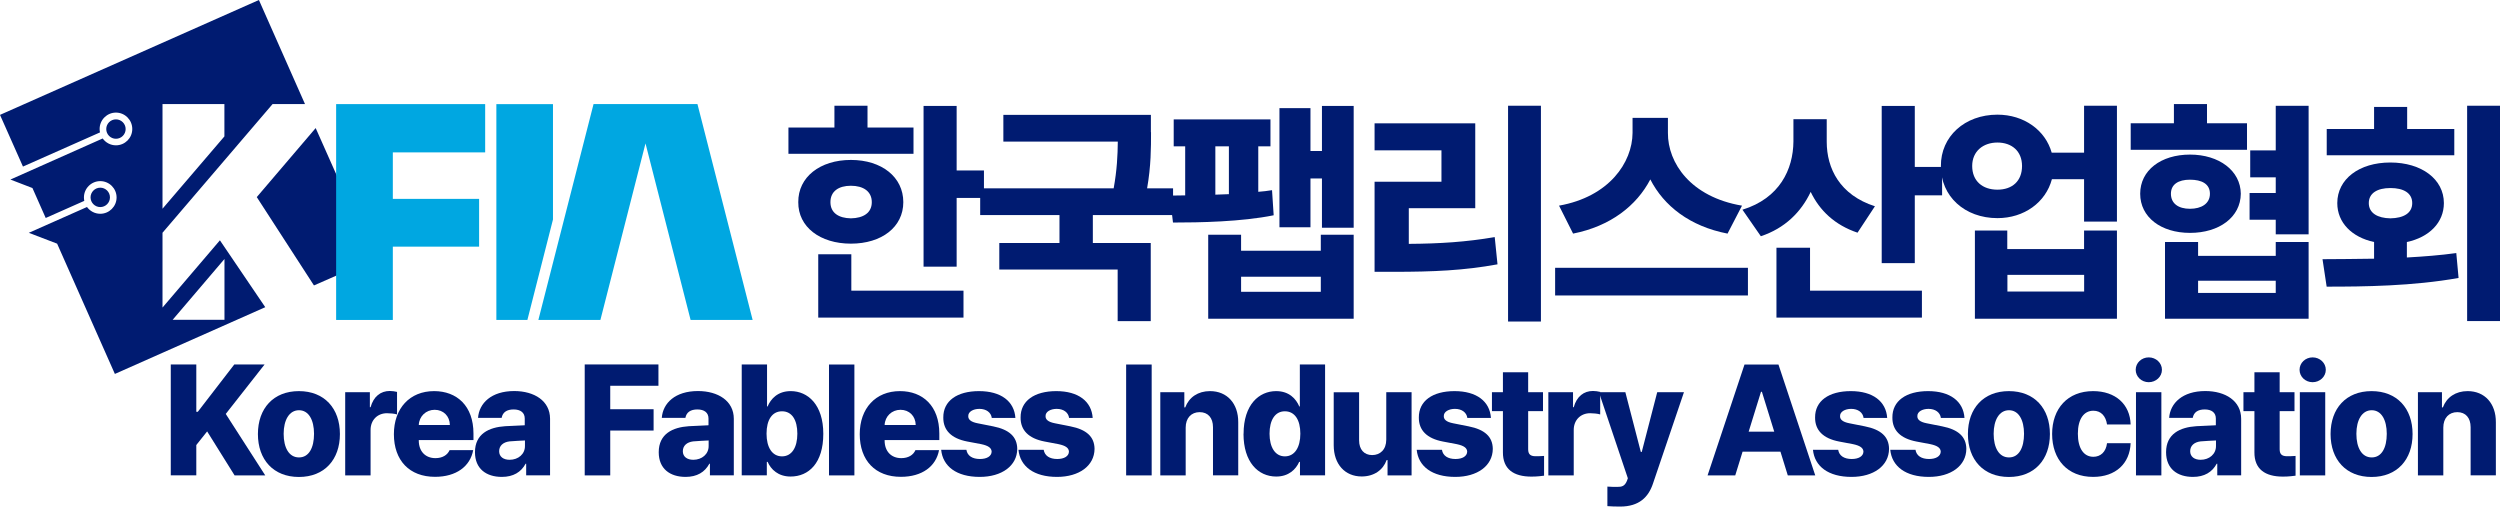 <?xml version="1.0" encoding="UTF-8"?>
<svg id="_레이어_1" data-name="레이어 1" xmlns="http://www.w3.org/2000/svg" viewBox="0 0 350.6 71.05">
  <defs>
    <style>
      .cls-1 {
        fill: #00a7e1;
      }

      .cls-2 {
        fill: #001b71;
      }
    </style>
  </defs>
  <g>
    <g>
      <path class="cls-2" d="M16.26,16.74c-.75,0-1.36.61-1.36,1.36s.61,1.36,1.36,1.36,1.36-.61,1.36-1.36-.61-1.36-1.36-1.36ZM38.23,14.59h4.54L36.31,0,0,16.11l3.22,7.25,10.8-4.79c-.03-.16-.05-.32-.05-.48,0-1.27,1.03-2.3,2.29-2.3s2.29,1.03,2.29,2.3-1.03,2.29-2.29,2.29c-.77,0-1.44-.38-1.86-.96L1.46,25.18l3.09,1.19,1.86,4.2,5.41-2.4c-.03-.16-.05-.31-.05-.48,0-1.26,1.03-2.29,2.29-2.29s2.29,1.03,2.29,2.29-1.03,2.29-2.29,2.29c-.77,0-1.44-.38-1.86-.95l-8.16,3.62,3.97,1.52,8.1,18.27,21.09-9.36-6.36-9.38-8.05,9.43v-10.49l15.44-18.05ZM22.79,14.59h8.68v4.54l-8.68,10.14v-14.68ZM31.48,36.32v8.53h-7.27l7.27-8.53ZM15.42,27.68c0-.75-.61-1.36-1.36-1.36s-1.36.62-1.36,1.36.61,1.36,1.36,1.36,1.36-.61,1.36-1.36Z"/>
      <polygon class="cls-2" points="47.15 24.44 44.27 17.96 36.01 27.64 44.03 40.03 47.15 38.66 52.41 36.32 47.15 24.44"/>
    </g>
    <polygon class="cls-1" points="97.81 14.59 83.24 14.59 75.5 44.87 84.2 44.87 90.52 20.13 90.53 20.12 90.53 20.13 96.85 44.87 105.55 44.87 97.81 14.59"/>
    <polygon class="cls-1" points="55.09 21.37 55.09 27.89 67.19 27.89 67.19 34.59 55.09 34.59 55.09 44.87 47.14 44.87 47.14 14.6 68.04 14.6 68.04 21.37 55.09 21.37"/>
    <polygon class="cls-1" points="77.55 14.6 77.55 30.78 73.96 44.87 69.61 44.87 69.61 14.6 77.55 14.6"/>
  </g>
  <g>
    <path class="cls-2" d="M128.1,21.57h-17.53v-3.68h6.45v-3.06h4.64v3.06h6.45v3.68ZM126.68,28.35c0,3.49-3.03,5.82-7.35,5.82s-7.41-2.34-7.38-5.82c-.03-3.52,3.06-5.92,7.38-5.92s7.35,2.4,7.35,5.92ZM135.12,44.54h-20.37v-8.88h4.64v5.1h15.73v3.78ZM116.46,28.35c0,1.51,1.16,2.24,2.87,2.27,1.74-.03,2.93-.76,2.93-2.27s-1.19-2.3-2.93-2.3-2.87.79-2.87,2.3ZM134.16,23.91h3.83v3.85h-3.83v9.64h-4.64V14.86h4.64v9.05Z"/>
    <path class="cls-2" d="M161.42,18.55c0,2.2,0,4.72-.55,7.86h3.64v3.75h-11.25v3.92h8.12v10.96h-4.64v-7.24h-16.6v-3.72h8.44v-3.92h-11.12v-3.75h18.72c.47-2.58.56-4.66.58-6.55h-16.05v-3.75h20.69v2.43Z"/>
    <path class="cls-2" d="M178.17,20.52h-1.71v6.38c.68-.05,1.32-.13,1.93-.23l.23,3.52c-4.51.92-10.44,1.02-14.12,1.02l-.45-3.78,2.16-.03v-6.88h-1.61v-3.78h13.57v3.78ZM174.05,35.16h11.18v-2.24h4.61v11.78h-20.4v-11.78h4.61v2.24ZM172.34,27.23v-6.71h-1.9v6.78l1.9-.07ZM185.23,40.92v-2.11h-11.18v2.11h11.18ZM189.84,31.94h-4.45v-6.91h-1.61v6.84h-4.35V15.16h4.35v6.02h1.61v-6.32h4.45v17.07Z"/>
    <path class="cls-2" d="M206.88,29.2h-9.31v5c4.37-.03,8.01-.26,12.05-.95l.39,3.82c-4.67.86-9.02,1.05-14.53,1.05h-2.71v-12.63h9.38v-4.41h-9.38v-3.78h14.12v11.91ZM216.1,45.09h-4.61V14.83h4.61v30.27Z"/>
    <path class="cls-2" d="M245.13,41.44h-27.04v-3.88h27.04v3.88ZM244.3,28.84l-2.03,3.92c-5.29-1.02-8.93-3.88-10.83-7.6-1.92,3.68-5.58,6.56-10.83,7.6l-1.97-3.92c7.03-1.25,10.28-6.05,10.31-10.2v-2.11h4.96v2.11c-.03,4.21,3.19,8.98,10.38,10.2Z"/>
    <path class="cls-2" d="M262.95,28.91l-2.45,3.72c-3.19-1.07-5.32-3.11-6.57-5.72-1.35,2.85-3.63,5.1-6.99,6.22l-2.58-3.72c5.22-1.61,7.12-5.66,7.15-9.57v-3.12h4.67v3.16c0,3.75,1.84,7.47,6.77,9.05ZM269.53,44.54h-20.4v-9.8h4.71v6.02h15.69v3.78ZM268.53,23.41h3.83v3.98h-3.83v9.51h-4.64V14.86h4.64v8.55Z"/>
    <path class="cls-2" d="M287.73,21.41h4.54v-6.58h4.61v16.25h-4.61v-5.95h-4.51c-.87,3.26-3.9,5.46-7.64,5.46-4.58,0-7.96-3.06-7.93-7.3-.03-4.15,3.35-7.21,7.93-7.21,3.72,0,6.72,2.17,7.61,5.33ZM276.58,23.28c0,2.11,1.45,3.32,3.54,3.32s3.45-1.22,3.45-3.32-1.45-3.29-3.45-3.29-3.54,1.22-3.54,3.29ZM281.51,34.93h10.76v-2.6h4.61v12.37h-19.92v-12.37h4.54v2.6ZM292.28,40.88v-2.33h-10.76v2.33h10.76Z"/>
    <path class="cls-2" d="M315.12,21.01h-16.31v-3.72h6.06v-2.7h4.64v2.7h5.61v3.72ZM314.25,27.17c-.03,3.29-3.03,5.49-7.12,5.49s-6.99-2.21-6.99-5.49,2.9-5.49,6.99-5.49,7.09,2.27,7.12,5.49ZM308.26,35.88h10.89v-1.94h4.61v10.76h-20.14v-10.76h4.64v1.94ZM304.45,27.17c0,1.38,1.06,2.11,2.67,2.11s2.8-.72,2.8-2.11-1.16-1.97-2.8-1.97-2.67.66-2.67,1.97ZM319.15,41.08v-1.71h-10.89v1.71h10.89ZM323.76,32.86h-4.61v-2.04h-3.67v-3.75h3.67v-2.2h-3.58v-3.78h3.58v-6.25h4.61v18.03Z"/>
    <path class="cls-2" d="M332.94,36.28v-2.34c-3.13-.67-5.16-2.73-5.16-5.46,0-3.36,3.06-5.69,7.44-5.69s7.51,2.34,7.51,5.69c0,2.73-2.05,4.79-5.19,5.46v2.17c2.34-.13,4.69-.31,6.93-.62l.32,3.49c-6.41,1.15-13.31,1.22-18.5,1.22l-.58-3.85c2.16-.02,4.62-.02,7.22-.07ZM344.19,21.77h-17.89v-3.68h6.64v-3.09h4.64v3.09h6.61v3.68ZM332.2,28.48c0,1.42,1.26,2.11,3.03,2.14,1.84-.03,3.06-.72,3.06-2.14s-1.22-2.11-3.06-2.11-3.03.72-3.03,2.11ZM350.6,45.03h-4.61V14.83h4.61v30.2Z"/>
  </g>
  <g>
    <path class="cls-2" d="M23.95,51.11h3.58v6.64h.21l5.12-6.64h4.25l-5.45,6.94,5.54,8.62h-4.3l-3.85-6.17-1.52,1.91v4.25h-3.58v-15.55Z"/>
    <path class="cls-2" d="M36.17,60.87c0-3.59,2.17-6.02,5.75-6.02s5.75,2.43,5.75,6.02-2.17,6.02-5.75,6.02-5.75-2.43-5.75-6.02ZM44.04,60.84c0-1.96-.76-3.31-2.11-3.31s-2.15,1.35-2.15,3.31.76,3.31,2.15,3.31,2.11-1.35,2.11-3.31Z"/>
    <path class="cls-2" d="M48.42,55h3.45v2.11h.1c.42-1.53,1.43-2.28,2.7-2.28.34,0,.72.06,1.01.13v3.16c-.34-.11-.97-.17-1.41-.17-1.33,0-2.3.95-2.3,2.34v6.38h-3.56v-11.67Z"/>
    <path class="cls-2" d="M55.24,60.89c0-3.61,2.21-6.04,5.64-6.04,3.2,0,5.52,2.08,5.52,5.95v.92h-7.67v.06c0,1.5.91,2.47,2.34,2.47.97,0,1.68-.43,1.98-1.12h3.31c-.42,2.28-2.38,3.74-5.35,3.74-3.58,0-5.77-2.28-5.77-5.99ZM63.09,59.6c-.02-1.25-.91-2.13-2.13-2.13s-2.18.91-2.23,2.13h4.36Z"/>
    <path class="cls-2" d="M70.85,59.77c.82-.05,2.25-.11,2.74-.13v-.95c0-.82-.59-1.27-1.56-1.27s-1.54.41-1.68,1.18h-3.31c.15-2.06,1.87-3.76,5.07-3.76,2.82,0,5.03,1.38,5.03,3.89v7.93h-3.35v-1.63h-.08c-.63,1.18-1.73,1.85-3.33,1.85-2.19,0-3.77-1.14-3.77-3.46,0-2.58,1.96-3.5,4.23-3.65ZM71.47,64.48c1.2,0,2.17-.79,2.15-1.96v-.75c-.43.02-1.64.08-2.17.13-.88.11-1.45.6-1.45,1.38s.61,1.2,1.47,1.2Z"/>
    <path class="cls-2" d="M82,51.11h10.34v2.99h-6.76v3.29h6.08v2.99h-6.08v6.29h-3.58v-15.55Z"/>
    <path class="cls-2" d="M96.62,59.77c.82-.05,2.25-.11,2.74-.13v-.95c0-.82-.59-1.27-1.56-1.27s-1.54.41-1.68,1.18h-3.31c.15-2.06,1.87-3.76,5.07-3.76,2.82,0,5.03,1.38,5.03,3.89v7.93h-3.35v-1.63h-.08c-.63,1.18-1.73,1.85-3.33,1.85-2.19,0-3.77-1.14-3.77-3.46,0-2.58,1.96-3.5,4.23-3.65ZM97.23,64.48c1.2,0,2.17-.79,2.15-1.96v-.75c-.43.02-1.64.08-2.17.13-.88.11-1.45.6-1.45,1.38s.61,1.2,1.47,1.2Z"/>
    <path class="cls-2" d="M104.03,51.11h3.54v5.89h.08c.44-1.05,1.41-2.15,3.24-2.15,2.4,0,4.57,1.89,4.57,5.99s-2.04,5.99-4.59,5.99c-1.75,0-2.76-1.01-3.22-2.06h-.11v1.89h-3.52v-15.55ZM109.67,64c1.37,0,2.15-1.25,2.15-3.18s-.76-3.14-2.15-3.14-2.17,1.2-2.17,3.14.8,3.18,2.17,3.18Z"/>
    <path class="cls-2" d="M119.82,66.67h-3.56v-15.55h3.56v15.55Z"/>
    <path class="cls-2" d="M120.57,60.89c0-3.61,2.21-6.04,5.64-6.04,3.2,0,5.52,2.08,5.52,5.95v.92h-7.67v.06c0,1.5.91,2.47,2.34,2.47.97,0,1.68-.43,1.98-1.12h3.31c-.42,2.28-2.38,3.74-5.35,3.74-3.58,0-5.77-2.28-5.77-5.99ZM128.42,59.6c-.02-1.25-.91-2.13-2.13-2.13s-2.18.91-2.23,2.13h4.36Z"/>
    <path class="cls-2" d="M137.35,57.34c-.88,0-1.58.41-1.56,1.01-.02.45.32.82,1.31,1.01l2.17.43c2.27.45,3.37,1.46,3.39,3.16-.02,2.38-2.17,3.93-5.26,3.93-3.26,0-5.18-1.48-5.41-3.8h3.54c.13.84.84,1.29,1.9,1.29.97,0,1.62-.39,1.64-1.03-.02-.52-.46-.84-1.45-1.05l-1.96-.37c-2.25-.43-3.39-1.59-3.37-3.37-.02-2.32,1.92-3.7,5.01-3.7s4.95,1.44,5.1,3.76h-3.31c-.1-.77-.78-1.27-1.73-1.27Z"/>
    <path class="cls-2" d="M148.19,57.34c-.88,0-1.58.41-1.56,1.01-.02.45.32.82,1.31,1.01l2.17.43c2.27.45,3.37,1.46,3.39,3.16-.02,2.38-2.17,3.93-5.26,3.93-3.26,0-5.18-1.48-5.41-3.8h3.54c.13.84.84,1.29,1.9,1.29.97,0,1.62-.39,1.64-1.03-.02-.52-.46-.84-1.45-1.05l-1.96-.37c-2.25-.43-3.39-1.59-3.37-3.37-.02-2.32,1.92-3.7,5.01-3.7s4.95,1.44,5.1,3.76h-3.31c-.1-.77-.78-1.27-1.73-1.27Z"/>
    <path class="cls-2" d="M161.51,66.67h-3.58v-15.55h3.58v15.55Z"/>
    <path class="cls-2" d="M166.28,66.67h-3.56v-11.67h3.37v2.13h.13c.53-1.42,1.79-2.28,3.47-2.28,2.4,0,3.98,1.74,3.96,4.38v7.43h-3.54v-6.75c0-1.31-.7-2.11-1.87-2.11s-1.96.82-1.96,2.17v6.68Z"/>
    <path class="cls-2" d="M174.4,60.84c0-4.1,2.17-5.99,4.57-5.99,1.83,0,2.8,1.1,3.24,2.15h.08v-5.89h3.54v15.55h-3.52v-1.89h-.11c-.46,1.05-1.47,2.06-3.22,2.06-2.55,0-4.59-2.04-4.59-5.99ZM182.36,60.82c0-1.93-.78-3.14-2.17-3.14s-2.15,1.25-2.15,3.14.78,3.18,2.15,3.18,2.17-1.25,2.17-3.18Z"/>
    <path class="cls-2" d="M194.42,55h3.54v11.67h-3.37v-2.15h-.13c-.5,1.4-1.77,2.3-3.5,2.3-2.34,0-3.92-1.72-3.92-4.38v-7.43h3.56v6.75c0,1.27.7,2.06,1.83,2.06s1.98-.77,1.98-2.17v-6.64Z"/>
    <path class="cls-2" d="M204.04,57.34c-.88,0-1.58.41-1.56,1.01-.02.45.32.82,1.31,1.01l2.17.43c2.27.45,3.37,1.46,3.39,3.16-.02,2.38-2.17,3.93-5.26,3.93-3.26,0-5.18-1.48-5.41-3.8h3.54c.13.84.84,1.29,1.9,1.29.97,0,1.62-.39,1.64-1.03-.02-.52-.46-.84-1.45-1.05l-1.96-.37c-2.25-.43-3.39-1.59-3.37-3.37-.02-2.32,1.92-3.7,5.01-3.7s4.95,1.44,5.1,3.76h-3.31c-.1-.77-.78-1.27-1.73-1.27Z"/>
    <path class="cls-2" d="M216.39,57.66h-2.08v5.35c0,.73.36.95.97.97.29.02.86-.02,1.26-.04v2.77c-.34.04-.93.13-1.77.13-2.51,0-4.02-1.05-4-3.42v-5.76h-1.54v-2.66h1.54v-2.79h3.54v2.79h2.08v2.66Z"/>
    <path class="cls-2" d="M217.15,55h3.45v2.11h.1c.42-1.53,1.43-2.28,2.7-2.28.34,0,.72.06,1.01.13v3.16c-.34-.11-.97-.17-1.41-.17-1.33,0-2.3.95-2.3,2.34v6.38h-3.56v-11.67Z"/>
    <path class="cls-2" d="M225.42,70.99v-2.75c.46.04.97.04,1.39.04.59,0,1.03-.06,1.35-.84l.13-.37-4.06-12.07h3.71l2.17,8.38h.13l2.17-8.38h3.75l-4.34,12.8c-.63,1.91-1.94,3.24-4.61,3.24-.67,0-1.3-.02-1.77-.06Z"/>
    <path class="cls-2" d="M239.47,66.67l5.18-15.55h4.76l5.16,15.55h-3.85l-1.03-3.33h-5.31l-1.03,3.33h-3.87ZM248.82,60.54l-1.73-5.59h-.13l-1.73,5.59h3.58Z"/>
    <path class="cls-2" d="M259.61,57.34c-.88,0-1.58.41-1.56,1.01-.02.45.32.82,1.31,1.01l2.17.43c2.27.45,3.37,1.46,3.39,3.16-.02,2.38-2.17,3.93-5.26,3.93-3.26,0-5.18-1.48-5.41-3.8h3.54c.13.84.84,1.29,1.9,1.29.97,0,1.62-.39,1.64-1.03-.02-.52-.46-.84-1.45-1.05l-1.96-.37c-2.25-.43-3.39-1.59-3.37-3.37-.02-2.32,1.92-3.7,5.01-3.7s4.95,1.44,5.1,3.76h-3.31c-.1-.77-.78-1.27-1.73-1.27Z"/>
    <path class="cls-2" d="M270.45,57.34c-.88,0-1.58.41-1.56,1.01-.02.45.32.82,1.31,1.01l2.17.43c2.27.45,3.37,1.46,3.39,3.16-.02,2.38-2.17,3.93-5.26,3.93-3.26,0-5.18-1.48-5.41-3.8h3.54c.13.84.84,1.29,1.9,1.29.97,0,1.62-.39,1.64-1.03-.02-.52-.46-.84-1.45-1.05l-1.96-.37c-2.25-.43-3.39-1.59-3.37-3.37-.02-2.32,1.92-3.7,5.01-3.7s4.95,1.44,5.1,3.76h-3.31c-.1-.77-.78-1.27-1.73-1.27Z"/>
    <path class="cls-2" d="M275.98,60.87c0-3.59,2.17-6.02,5.75-6.02s5.75,2.43,5.75,6.02-2.17,6.02-5.75,6.02-5.75-2.43-5.75-6.02ZM283.85,60.84c0-1.96-.76-3.31-2.11-3.31s-2.15,1.35-2.15,3.31.76,3.31,2.15,3.31,2.11-1.35,2.11-3.31Z"/>
    <path class="cls-2" d="M287.79,60.87c0-3.57,2.17-6.02,5.75-6.02,3.14,0,5.18,1.85,5.26,4.68h-3.31c-.17-1.18-.84-1.93-1.92-1.93-1.31,0-2.17,1.14-2.17,3.22s.84,3.24,2.17,3.24c1.01,0,1.77-.67,1.92-1.91h3.31c-.11,2.84-2.08,4.73-5.26,4.73-3.6,0-5.75-2.45-5.75-6.02Z"/>
    <path class="cls-2" d="M299.51,51.86c0-.97.82-1.74,1.83-1.74s1.85.77,1.85,1.74-.84,1.74-1.85,1.74-1.83-.77-1.83-1.74ZM299.55,55h3.56v11.67h-3.56v-11.67Z"/>
    <path class="cls-2" d="M308.01,59.77c.82-.05,2.25-.11,2.74-.13v-.95c0-.82-.59-1.27-1.56-1.27s-1.54.41-1.68,1.18h-3.31c.15-2.06,1.87-3.76,5.07-3.76,2.82,0,5.03,1.38,5.03,3.89v7.93h-3.35v-1.63h-.08c-.63,1.18-1.73,1.85-3.33,1.85-2.19,0-3.77-1.14-3.77-3.46,0-2.58,1.96-3.5,4.23-3.65ZM308.62,64.48c1.2,0,2.17-.79,2.15-1.96v-.75c-.43.02-1.64.08-2.17.13-.88.11-1.45.6-1.45,1.38s.61,1.2,1.47,1.2Z"/>
    <path class="cls-2" d="M321.78,57.66h-2.08v5.35c0,.73.36.95.97.97.29.02.86-.02,1.26-.04v2.77c-.34.04-.93.13-1.77.13-2.51,0-4.02-1.05-4-3.42v-5.76h-1.54v-2.66h1.54v-2.79h3.54v2.79h2.08v2.66Z"/>
    <path class="cls-2" d="M322.49,51.86c0-.97.82-1.74,1.83-1.74s1.85.77,1.85,1.74-.84,1.74-1.85,1.74-1.83-.77-1.83-1.74ZM322.53,55h3.56v11.67h-3.56v-11.67Z"/>
    <path class="cls-2" d="M326.84,60.87c0-3.59,2.17-6.02,5.75-6.02s5.75,2.43,5.75,6.02-2.17,6.02-5.75,6.02-5.75-2.43-5.75-6.02ZM334.72,60.84c0-1.96-.76-3.31-2.11-3.31s-2.15,1.35-2.15,3.31.76,3.31,2.15,3.31,2.11-1.35,2.11-3.31Z"/>
    <path class="cls-2" d="M342.65,66.67h-3.56v-11.67h3.37v2.13h.13c.53-1.42,1.79-2.28,3.47-2.28,2.4,0,3.98,1.74,3.96,4.38v7.43h-3.54v-6.75c0-1.31-.7-2.11-1.87-2.11s-1.96.82-1.96,2.17v6.68Z"/>
  </g>
</svg>